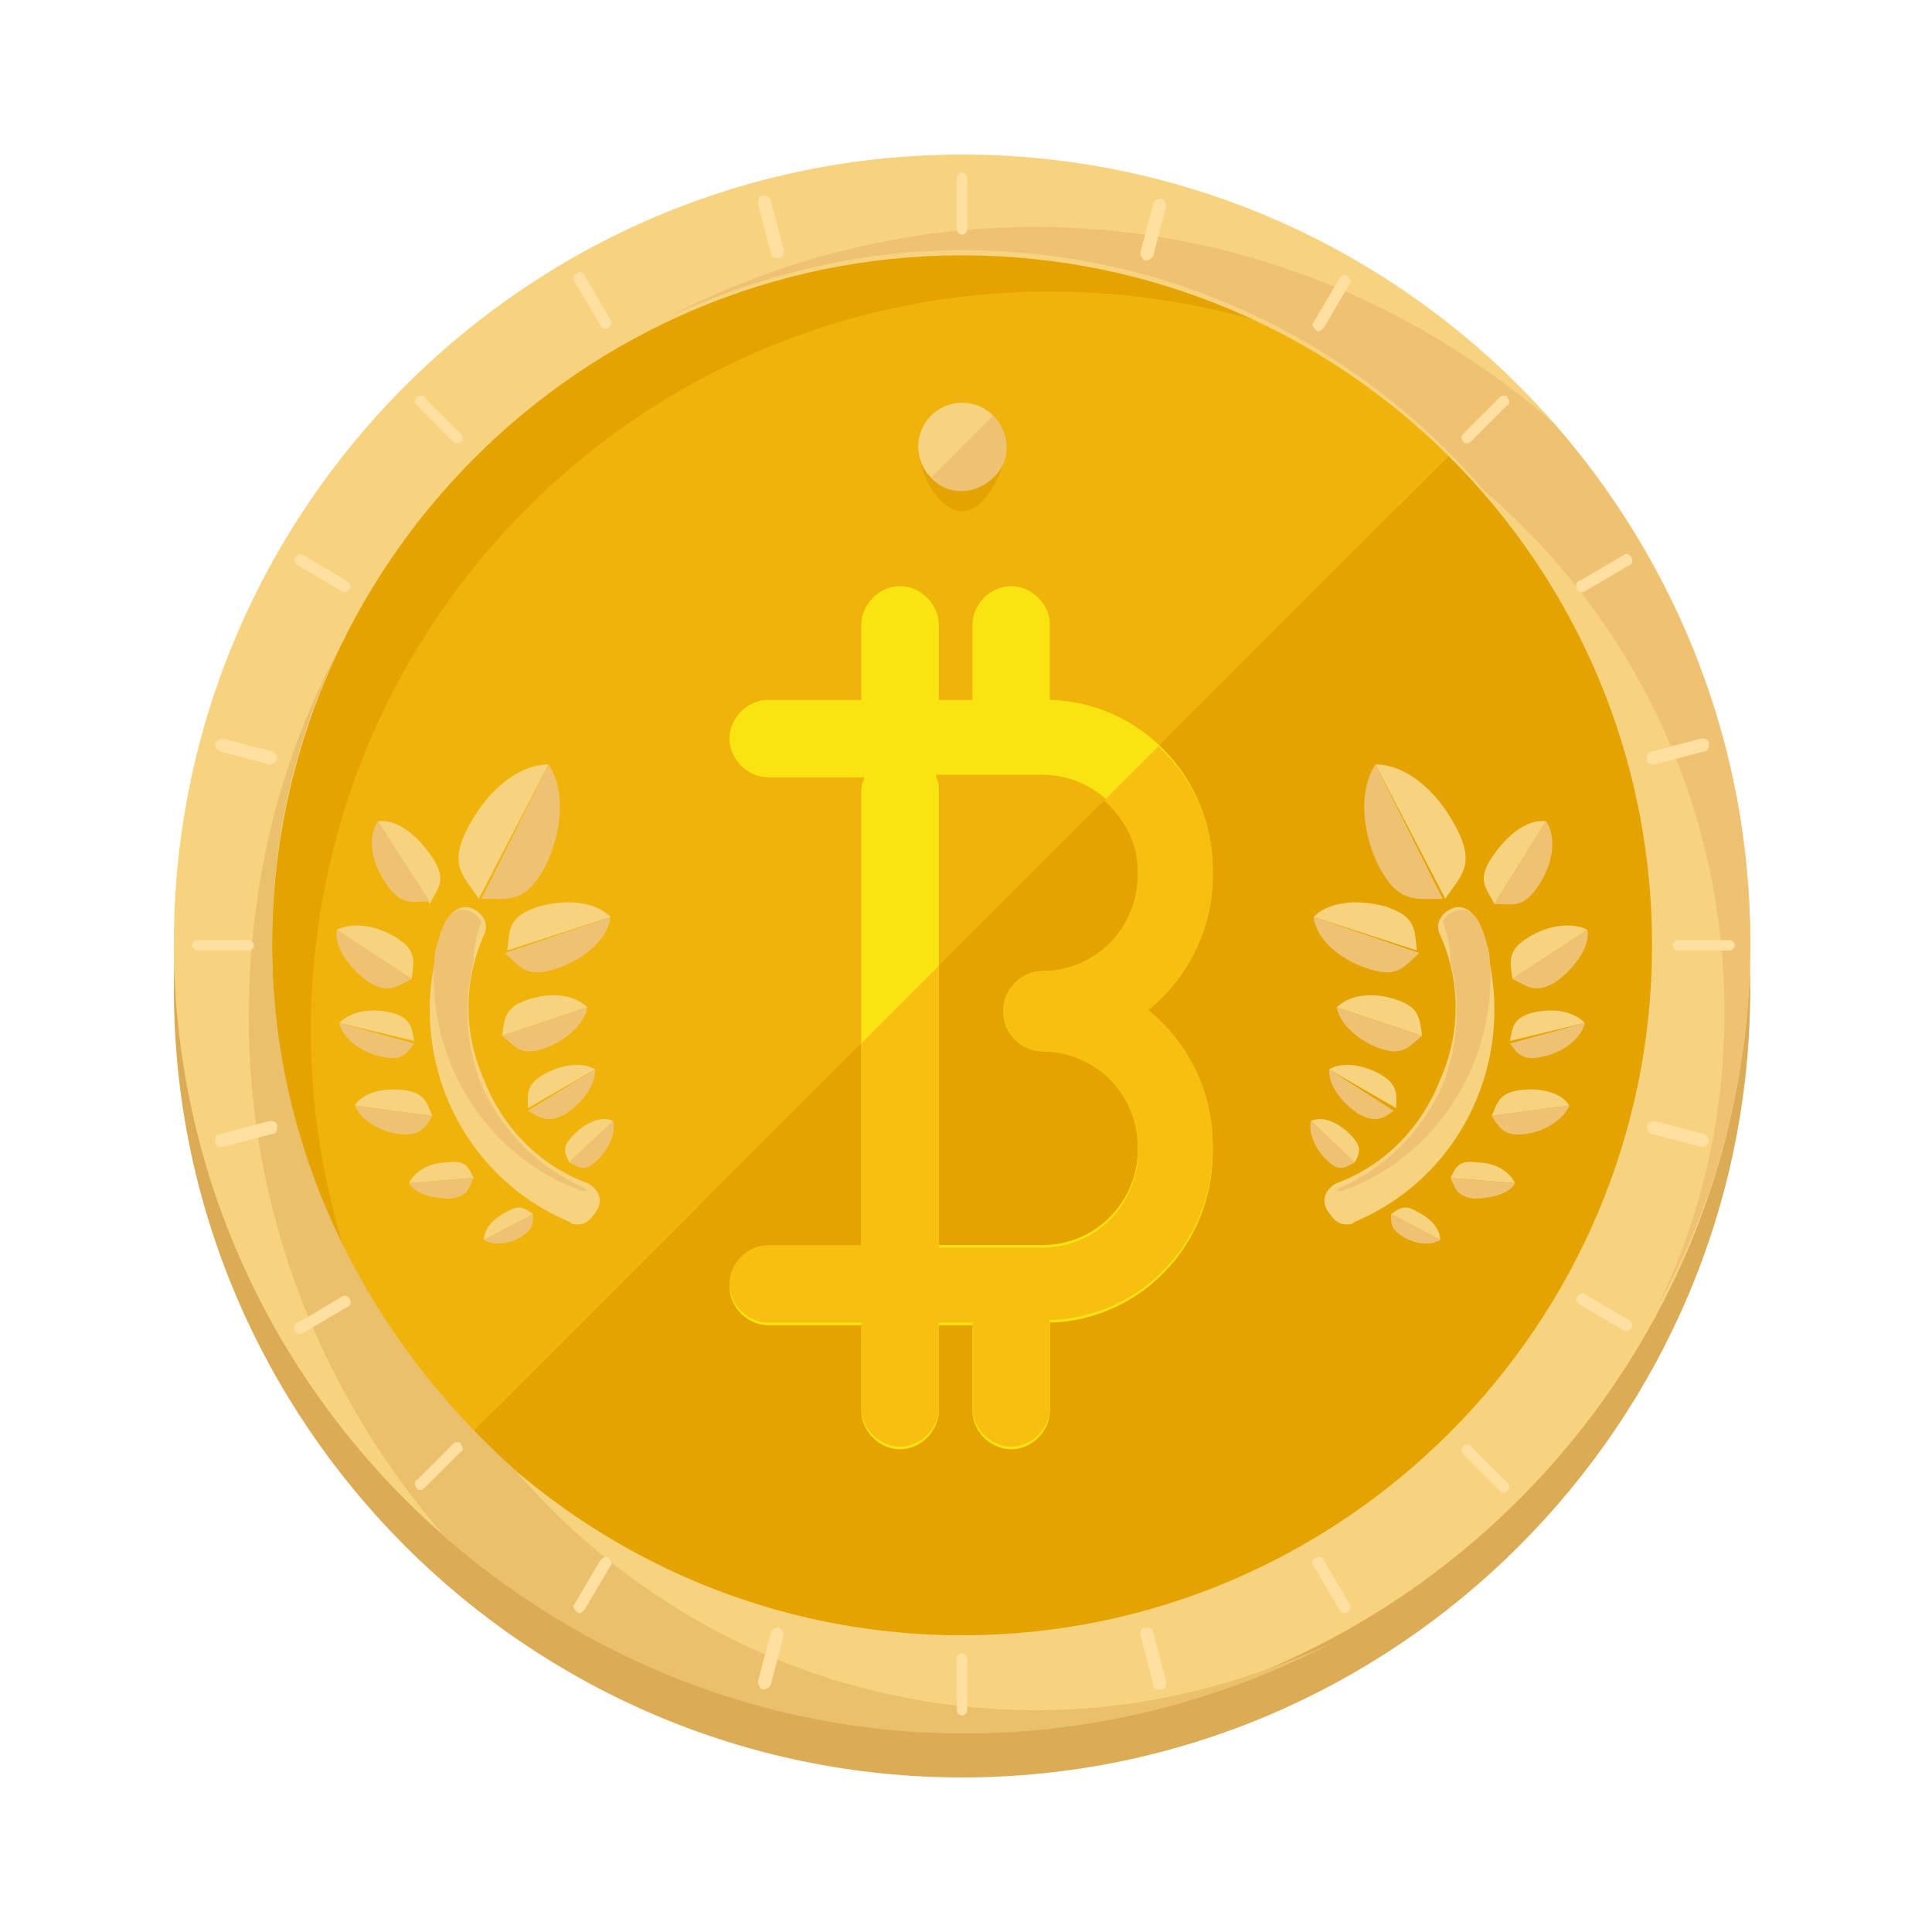 <svg width="100" height="100" viewBox="0 0 100 100" fill="none" xmlns="http://www.w3.org/2000/svg">
<path d="M49.796 92C27.325 92 9 73.675 9 51.204C9 28.733 27.325 10.408 49.796 10.408C72.267 10.408 90.592 28.733 90.592 51.204C90.592 73.675 72.267 92 49.796 92Z" fill="#DBAB56"/>
<path d="M49.796 87.051C70.924 87.051 88.051 69.924 88.051 48.796C88.051 27.669 70.924 10.541 49.796 10.541C28.669 10.541 11.541 27.669 11.541 48.796C11.541 69.924 28.669 87.051 49.796 87.051Z" fill="#EFB30C"/>
<path d="M16.089 53.344C16.089 32.21 33.21 15.089 54.344 15.089C63.707 15.089 72.401 18.433 78.956 24.051C72 15.892 61.567 10.541 49.796 10.541C28.663 10.541 11.541 27.662 11.541 48.796C11.541 60.567 16.758 71 25.051 77.955C19.567 71.401 16.089 62.707 16.089 53.344Z" fill="#E5A300"/>
<path d="M76.816 21.777C91.796 36.758 91.796 60.968 76.816 75.815C61.835 90.796 37.758 90.796 22.777 75.815" fill="#E5A300"/>
<path d="M49.796 89.592C27.325 89.592 9 71.267 9 48.796C9 26.325 27.325 8 49.796 8C72.267 8 90.592 26.325 90.592 48.796C90.592 71.267 72.267 89.592 49.796 89.592ZM49.796 13.217C30.134 13.217 14.083 29.267 14.083 48.93C14.083 68.592 30.134 84.643 49.796 84.643C69.459 84.643 85.51 68.592 85.51 48.93C85.51 29.134 69.459 13.217 49.796 13.217Z" fill="#F7D27F"/>
<path d="M90.593 48.796C90.593 38.497 86.714 29.134 80.427 21.911C73.204 15.624 63.841 11.745 53.542 11.745C46.72 11.745 40.166 13.484 34.548 16.427C39.23 14.287 44.313 12.949 49.797 12.949C60.631 12.949 70.262 17.765 76.816 25.389C84.44 31.943 89.255 41.573 89.255 52.408C89.255 57.892 88.052 62.975 85.778 67.656C88.854 62.172 90.593 55.752 90.593 48.796Z" fill="#EFC273"/>
<path d="M12.879 52.675C12.879 62.974 16.758 72.337 23.044 79.56C30.267 85.847 39.63 89.726 49.93 89.726C56.752 89.726 63.306 87.987 68.924 85.044C64.242 87.185 59.159 88.522 53.675 88.522C42.841 88.522 33.21 83.707 26.656 76.083C19.032 69.261 14.083 59.63 14.083 48.796C14.083 43.312 15.287 38.229 17.56 33.548C14.484 39.299 12.879 45.72 12.879 52.675Z" fill="#EAC06C"/>
<path d="M52.07 23.115C52.07 24.319 51 26.459 49.796 26.459C48.593 26.459 47.523 24.452 47.523 23.115C47.523 21.777 48.593 20.841 49.796 20.841C51 20.841 52.07 21.911 52.07 23.115Z" fill="#E5A300"/>
<path d="M49.796 25.389C51.052 25.389 52.07 24.37 52.07 23.115C52.07 21.859 51.052 20.841 49.796 20.841C48.541 20.841 47.523 21.859 47.523 23.115C47.523 24.37 48.541 25.389 49.796 25.389Z" fill="#F7D27F"/>
<path d="M51.402 21.509C52.338 22.446 52.338 23.917 51.402 24.72C50.465 25.656 48.994 25.656 48.191 24.72" fill="#EFC273"/>
<path d="M50.063 11.879C50.063 12.013 49.93 12.146 49.796 12.146C49.662 12.146 49.528 12.013 49.528 11.879V9.204C49.528 9.07 49.662 8.936 49.796 8.936C49.93 8.936 50.063 9.07 50.063 9.204V11.879Z" fill="#FFE0A1"/>
<path d="M50.063 88.522C50.063 88.656 49.93 88.79 49.796 88.79C49.662 88.79 49.528 88.656 49.528 88.522V85.847C49.528 85.713 49.662 85.58 49.796 85.58C49.93 85.58 50.063 85.713 50.063 85.847V88.522Z" fill="#FFE0A1"/>
<path d="M76.146 22.847C76.012 22.981 75.745 22.981 75.745 22.847C75.611 22.713 75.611 22.58 75.745 22.446L77.618 20.573C77.751 20.439 78.019 20.439 78.019 20.573C78.153 20.707 78.153 20.974 78.019 20.974L76.146 22.847Z" fill="#FFE0A1"/>
<path d="M21.974 77.019C21.84 77.153 21.573 77.153 21.573 77.019C21.439 76.885 21.439 76.618 21.573 76.618L23.446 74.745C23.579 74.611 23.847 74.611 23.847 74.745C23.981 74.879 23.981 75.146 23.847 75.146L21.974 77.019Z" fill="#FFE0A1"/>
<path d="M86.847 49.198C86.713 49.198 86.579 49.064 86.579 48.93C86.579 48.796 86.713 48.663 86.847 48.663H89.522C89.656 48.663 89.789 48.796 89.789 48.93C89.789 49.064 89.656 49.198 89.522 49.198H86.847Z" fill="#FFE0A1"/>
<path d="M10.204 49.198C10.07 49.198 9.937 49.064 9.937 48.93C9.937 48.796 10.07 48.663 10.204 48.663H12.879C13.013 48.663 13.147 48.796 13.147 48.93C13.147 49.064 13.013 49.198 12.879 49.198H10.204Z" fill="#FFE0A1"/>
<path d="M75.745 75.28C75.611 75.146 75.611 75.013 75.745 74.879C75.879 74.745 76.012 74.745 76.146 74.879L78.019 76.751C78.153 76.885 78.153 77.153 78.019 77.153C77.885 77.287 77.618 77.287 77.618 77.153L75.745 75.28Z" fill="#FFE0A1"/>
<path d="M21.573 20.974C21.439 20.841 21.439 20.707 21.573 20.573C21.707 20.439 21.974 20.439 21.974 20.573L23.847 22.446C23.981 22.58 23.981 22.847 23.847 22.847C23.713 22.981 23.446 22.981 23.446 22.847L21.573 20.974Z" fill="#FFE0A1"/>
<path d="M31.605 16.561C31.738 16.694 31.605 16.962 31.471 16.962C31.337 17.096 31.07 16.962 31.07 16.828L29.732 14.554C29.598 14.42 29.732 14.153 29.866 14.153C30 14.019 30.267 14.153 30.267 14.287L31.605 16.561Z" fill="#FFE0A1"/>
<path d="M69.859 83.038C69.993 83.172 69.859 83.439 69.725 83.439C69.592 83.573 69.324 83.439 69.324 83.306L67.987 81.032C67.853 80.898 67.987 80.631 68.12 80.631C68.254 80.497 68.522 80.631 68.522 80.764L69.859 83.038Z" fill="#FFE0A1"/>
<path d="M59.694 13.217C59.694 13.35 59.426 13.484 59.292 13.484C59.159 13.484 59.025 13.217 59.025 13.083L59.694 10.541C59.694 10.408 59.961 10.274 60.095 10.274C60.229 10.274 60.362 10.541 60.362 10.675L59.694 13.217Z" fill="#FFE0A1"/>
<path d="M39.898 87.185C39.898 87.318 39.63 87.452 39.496 87.452C39.363 87.452 39.229 87.185 39.229 87.051L39.898 84.51C39.898 84.376 40.165 84.242 40.299 84.242C40.433 84.242 40.567 84.51 40.567 84.643L39.898 87.185Z" fill="#FFE0A1"/>
<path d="M82.031 30.605C81.897 30.739 81.63 30.605 81.63 30.471C81.496 30.337 81.63 30.07 81.763 30.07L84.037 28.732C84.171 28.599 84.439 28.732 84.439 28.866C84.572 29 84.439 29.267 84.305 29.267L82.031 30.605Z" fill="#FFE0A1"/>
<path d="M15.687 68.994C15.553 69.127 15.286 68.994 15.286 68.86C15.152 68.726 15.286 68.459 15.42 68.459L17.694 67.121C17.827 66.987 18.095 67.121 18.095 67.255C18.229 67.389 18.095 67.656 17.961 67.656L15.687 68.994Z" fill="#FFE0A1"/>
<path d="M85.509 58.694C85.376 58.694 85.242 58.427 85.242 58.293C85.242 58.159 85.509 58.025 85.643 58.025L88.184 58.694C88.318 58.694 88.452 58.962 88.452 59.096C88.452 59.229 88.184 59.363 88.051 59.363L85.509 58.694Z" fill="#FFE0A1"/>
<path d="M11.407 38.898C11.273 38.898 11.14 38.631 11.14 38.497C11.14 38.363 11.407 38.23 11.541 38.23L14.082 38.898C14.216 38.898 14.35 39.166 14.35 39.3C14.35 39.433 14.082 39.567 13.949 39.567L11.407 38.898Z" fill="#FFE0A1"/>
<path d="M17.961 30.07C18.095 30.204 18.229 30.337 18.095 30.471C17.961 30.605 17.827 30.739 17.694 30.605L15.42 29.267C15.286 29.134 15.152 29 15.286 28.866C15.42 28.732 15.553 28.599 15.687 28.732L17.961 30.07Z" fill="#FFE0A1"/>
<path d="M84.305 68.325C84.439 68.459 84.572 68.593 84.439 68.727C84.305 68.86 84.171 68.994 84.037 68.86L81.763 67.523C81.63 67.389 81.496 67.255 81.63 67.121C81.763 66.988 81.897 66.854 82.031 66.988L84.305 68.325Z" fill="#FFE0A1"/>
<path d="M40.567 12.949C40.567 13.083 40.567 13.35 40.299 13.35C40.165 13.35 39.898 13.35 39.898 13.083L39.229 10.541C39.229 10.407 39.229 10.14 39.496 10.14C39.63 10.14 39.898 10.14 39.898 10.407L40.567 12.949Z" fill="#FFE0A1"/>
<path d="M60.362 87.051C60.362 87.185 60.362 87.452 60.095 87.452C59.961 87.452 59.694 87.452 59.694 87.185L59.025 84.643C59.025 84.51 59.025 84.242 59.292 84.242C59.426 84.242 59.694 84.242 59.694 84.51L60.362 87.051Z" fill="#FFE0A1"/>
<path d="M68.522 16.962C68.388 17.096 68.254 17.229 68.12 17.096C67.987 16.962 67.853 16.828 67.987 16.694L69.324 14.42C69.458 14.287 69.592 14.153 69.725 14.287C69.859 14.42 69.993 14.554 69.859 14.688L68.522 16.962Z" fill="#FFE0A1"/>
<path d="M30.267 83.306C30.133 83.439 30 83.573 29.866 83.439C29.732 83.306 29.598 83.172 29.732 83.038L31.07 80.764C31.203 80.631 31.337 80.497 31.471 80.631C31.605 80.764 31.738 80.898 31.605 81.032L30.267 83.306Z" fill="#FFE0A1"/>
<path d="M85.643 39.567C85.509 39.567 85.242 39.567 85.242 39.3C85.242 39.166 85.242 38.898 85.509 38.898L88.051 38.23C88.184 38.23 88.452 38.23 88.452 38.497C88.452 38.631 88.452 38.898 88.184 38.898L85.643 39.567Z" fill="#FFE0A1"/>
<path d="M11.541 59.363C11.407 59.363 11.14 59.363 11.14 59.096C11.14 58.962 11.14 58.694 11.407 58.694L13.949 58.025C14.082 58.025 14.35 58.025 14.35 58.293C14.35 58.427 14.35 58.694 14.082 58.694L11.541 59.363Z" fill="#FFE0A1"/>
<path d="M29.866 63.376C29.733 63.376 29.599 63.376 29.465 63.242C23.446 60.701 20.637 53.745 23.178 47.592C23.446 47.057 23.981 46.79 24.516 47.057C25.051 47.325 25.319 47.86 25.051 48.395C23.981 50.803 23.981 53.478 25.051 55.885C25.987 58.293 27.86 60.299 30.401 61.236C30.936 61.503 31.204 62.038 30.936 62.573C30.535 63.242 30.268 63.376 29.866 63.376Z" fill="#F7D27F"/>
<path d="M24.917 56.153C24.115 54.147 23.981 51.873 24.516 49.733C24.516 49.064 24.65 48.395 24.917 47.726C24.784 47.459 24.65 47.325 24.382 47.191C23.847 46.924 23.312 47.191 23.045 47.726C22.777 48.261 22.643 48.796 22.51 49.331C21.975 54.414 24.784 59.497 29.733 61.503C29.866 61.503 30 61.637 30.134 61.637C30.268 61.637 30.268 61.637 30.401 61.637L30.268 61.503C27.86 60.433 25.987 58.561 24.917 56.153Z" fill="#EFC273"/>
<path d="M28.395 39.567C26.923 39.567 25.318 40.771 24.248 42.777C23.178 44.783 23.981 45.319 24.783 46.522L28.395 39.567Z" fill="#F7D27F"/>
<path d="M28.395 39.567C29.198 40.771 29.198 42.777 28.261 44.783C27.191 46.79 26.389 46.522 24.918 46.522L28.395 39.567Z" fill="#EFC273"/>
<path d="M19.567 42.509C20.503 42.376 21.573 43.178 22.376 44.382C23.178 45.586 22.643 45.987 22.242 46.79L19.567 42.509Z" fill="#F7D27F"/>
<path d="M19.567 42.51C19.032 43.312 19.166 44.516 19.968 45.72C20.771 46.923 21.306 46.656 22.242 46.656L19.567 42.51Z" fill="#EFC273"/>
<path d="M31.605 47.459C30.803 46.656 29.331 46.522 27.86 46.923C26.255 47.459 26.389 48.127 26.255 49.197L31.605 47.459Z" fill="#F7D27F"/>
<path d="M31.605 47.459C31.471 48.529 30.401 49.599 28.796 50.134C27.191 50.669 26.924 50 26.121 49.331L31.605 47.459Z" fill="#EFC273"/>
<path d="M30.401 52.14C29.733 51.471 28.529 51.338 27.325 51.739C26.121 52.14 26.121 52.675 25.987 53.611L30.401 52.14Z" fill="#F7D27F"/>
<path d="M30.401 52.14C30.268 52.942 29.331 53.879 28.127 54.28C26.924 54.681 26.656 54.146 25.987 53.611L30.401 52.14Z" fill="#EFC273"/>
<path d="M17.427 48.127C18.229 47.726 19.433 47.86 20.503 48.529C21.573 49.197 21.439 49.732 21.306 50.669L17.427 48.127Z" fill="#F7D27F"/>
<path d="M17.427 48.127C17.293 48.93 17.962 50 19.032 50.802C20.102 51.471 20.503 51.07 21.306 50.669L17.427 48.127Z" fill="#EFC273"/>
<path d="M17.561 52.943C18.096 52.408 19.032 52.14 20.236 52.408C21.306 52.675 21.306 53.21 21.439 53.879L17.561 52.943Z" fill="#F7D27F"/>
<path d="M17.561 52.943C17.694 53.611 18.497 54.414 19.701 54.681C20.771 54.949 21.038 54.548 21.439 54.013L17.561 52.943Z" fill="#EFC273"/>
<path d="M18.363 57.223C18.764 56.554 19.834 56.286 20.904 56.42C21.974 56.554 22.108 57.089 22.375 57.758L18.363 57.223Z" fill="#F7D27F"/>
<path d="M18.363 57.223C18.63 57.892 19.567 58.561 20.637 58.694C21.707 58.828 21.974 58.427 22.375 57.758L18.363 57.223Z" fill="#EFC273"/>
<path d="M21.172 61.236C21.44 60.701 22.109 60.166 23.179 60.166C24.115 60.032 24.249 60.433 24.516 60.968L21.172 61.236Z" fill="#F7D27F"/>
<path d="M21.172 61.236C21.44 61.771 22.376 62.038 23.312 62.038C24.249 61.905 24.249 61.503 24.516 60.968L21.172 61.236Z" fill="#EFC273"/>
<path d="M25.051 64.178C25.051 63.643 25.452 63.108 26.255 62.707C26.923 62.306 27.191 62.573 27.592 62.841L25.051 64.178Z" fill="#F7D27F"/>
<path d="M25.051 64.178C25.452 64.446 26.255 64.446 26.923 64.045C27.592 63.643 27.592 63.376 27.592 62.841L25.051 64.178Z" fill="#EFC273"/>
<path d="M30.803 55.35C30.134 54.949 29.064 55.083 28.128 55.618C27.191 56.153 27.325 56.688 27.325 57.357L30.803 55.35Z" fill="#F7D27F"/>
<path d="M30.802 55.35C30.802 56.153 30.267 56.955 29.331 57.624C28.395 58.159 27.994 57.892 27.325 57.49L30.802 55.35Z" fill="#EFC273"/>
<path d="M31.739 58.026C31.204 57.758 30.401 58.026 29.732 58.694C29.064 59.363 29.197 59.631 29.465 60.166L31.739 58.026Z" fill="#F7D27F"/>
<path d="M31.739 58.025C31.872 58.56 31.605 59.363 30.936 60.032C30.267 60.7 30 60.433 29.465 60.166L31.739 58.025Z" fill="#EFC273"/>
<path d="M69.726 63.376C69.859 63.376 69.993 63.376 70.127 63.242C76.146 60.701 78.955 53.745 76.414 47.592C76.146 47.057 75.611 46.79 75.076 47.057C74.541 47.325 74.274 47.86 74.541 48.395C75.611 50.803 75.611 53.478 74.541 55.885C73.605 58.293 71.732 60.299 69.191 61.236C68.656 61.503 68.388 62.038 68.656 62.573C69.057 63.242 69.325 63.376 69.726 63.376Z" fill="#F7D27F"/>
<path d="M74.675 56.153C75.478 54.147 75.612 51.873 75.077 49.733C75.077 49.064 74.943 48.395 74.675 47.726C74.809 47.459 74.943 47.325 75.21 47.191C75.746 46.924 76.281 47.191 76.548 47.726C76.816 48.261 76.949 48.796 77.083 49.331C77.618 54.414 74.809 59.497 69.86 61.503C69.726 61.503 69.593 61.637 69.459 61.637C69.325 61.637 69.325 61.637 69.191 61.637L69.325 61.503C71.733 60.433 73.605 58.561 74.675 56.153Z" fill="#EFC273"/>
<path d="M71.197 39.567C72.669 39.567 74.274 40.771 75.344 42.777C76.414 44.783 75.611 45.319 74.809 46.522L71.197 39.567Z" fill="#F7D27F"/>
<path d="M71.198 39.567C70.395 40.771 70.395 42.777 71.331 44.783C72.401 46.79 73.204 46.522 74.675 46.522L71.198 39.567Z" fill="#EFC273"/>
<path d="M80.025 42.509C79.089 42.376 78.019 43.178 77.216 44.382C76.414 45.586 76.949 45.987 77.35 46.79L80.025 42.509Z" fill="#F7D27F"/>
<path d="M80.025 42.51C80.56 43.312 80.427 44.65 79.624 45.853C78.821 47.057 78.286 46.79 77.35 46.79L80.025 42.51Z" fill="#EFC273"/>
<path d="M67.987 47.459C68.79 46.656 70.261 46.522 71.733 46.923C73.338 47.459 73.204 48.127 73.338 49.197L67.987 47.459Z" fill="#F7D27F"/>
<path d="M67.987 47.459C68.121 48.529 69.191 49.599 70.796 50.134C72.401 50.669 72.669 50 73.471 49.331L67.987 47.459Z" fill="#EFC273"/>
<path d="M69.191 52.14C69.86 51.471 71.064 51.338 72.268 51.739C73.472 52.14 73.472 52.675 73.605 53.611L69.191 52.14Z" fill="#F7D27F"/>
<path d="M69.191 52.14C69.325 52.942 70.261 53.879 71.465 54.28C72.669 54.681 72.937 54.146 73.605 53.611L69.191 52.14Z" fill="#EFC273"/>
<path d="M82.165 48.127C81.363 47.726 80.159 47.86 79.089 48.529C78.019 49.197 78.153 49.732 78.286 50.669L82.165 48.127Z" fill="#F7D27F"/>
<path d="M82.166 48.127C82.299 48.93 81.631 50 80.561 50.802C79.49 51.471 79.089 51.07 78.287 50.669L82.166 48.127Z" fill="#EFC273"/>
<path d="M82.032 52.943C81.497 52.408 80.561 52.14 79.357 52.408C78.287 52.675 78.287 53.21 78.153 53.879L82.032 52.943Z" fill="#F7D27F"/>
<path d="M82.032 52.943C81.898 53.611 81.096 54.414 79.892 54.681C78.822 54.949 78.554 54.548 78.153 54.013L82.032 52.943Z" fill="#EFC273"/>
<path d="M81.229 57.223C80.828 56.554 79.758 56.286 78.688 56.42C77.618 56.554 77.484 57.089 77.216 57.758L81.229 57.223Z" fill="#F7D27F"/>
<path d="M81.229 57.223C80.962 57.892 80.025 58.561 78.955 58.694C77.885 58.828 77.618 58.427 77.216 57.758L81.229 57.223Z" fill="#EFC273"/>
<path d="M78.42 61.236C78.153 60.701 77.484 60.166 76.414 60.166C75.477 60.032 75.344 60.433 75.076 60.968L78.42 61.236Z" fill="#F7D27F"/>
<path d="M78.42 61.236C78.153 61.771 77.216 62.038 76.28 62.038C75.344 61.905 75.344 61.503 75.076 60.968L78.42 61.236Z" fill="#EFC273"/>
<path d="M74.541 64.178C74.541 63.643 74.14 63.108 73.338 62.707C72.669 62.306 72.401 62.573 72 62.841L74.541 64.178Z" fill="#F7D27F"/>
<path d="M74.541 64.178C74.14 64.446 73.338 64.446 72.669 64.045C72 63.643 72 63.376 72 62.841L74.541 64.178Z" fill="#EFC273"/>
<path d="M68.79 55.35C69.458 54.949 70.528 55.083 71.465 55.618C72.401 56.153 72.267 56.688 72.267 57.357L68.79 55.35Z" fill="#F7D27F"/>
<path d="M68.79 55.35C68.79 56.153 69.325 56.955 70.261 57.624C71.197 58.159 71.599 57.892 72.133 57.49L68.79 55.35Z" fill="#EFC273"/>
<path d="M67.853 58.026C68.388 57.758 69.191 58.026 69.86 58.694C70.529 59.363 70.395 59.631 70.127 60.166L67.853 58.026Z" fill="#F7D27F"/>
<path d="M67.853 58.025C67.719 58.56 67.987 59.363 68.656 60.032C69.325 60.7 69.592 60.433 70.127 60.166L67.853 58.025Z" fill="#EFC273"/>
<path d="M59.427 52.274C61.433 50.669 62.77 48.127 62.77 45.318V45.051C62.77 40.236 59.025 36.356 54.344 36.223V32.344C54.344 31.274 53.407 30.337 52.337 30.337C51.267 30.337 50.331 31.274 50.331 32.344V36.223H48.592V32.344C48.592 31.274 47.656 30.337 46.586 30.337C45.516 30.337 44.58 31.274 44.58 32.344V36.223H39.764C38.694 36.223 37.758 37.159 37.758 38.229C37.758 39.299 38.694 40.236 39.764 40.236H44.713V40.369C44.58 40.637 44.58 40.77 44.58 41.038V64.579H39.764C38.694 64.579 37.758 65.516 37.758 66.586C37.758 67.656 38.694 68.592 39.764 68.592H44.58V73.006C44.58 74.076 45.516 75.013 46.586 75.013C47.656 75.013 48.592 74.076 48.592 73.006V68.592H50.331V73.006C50.331 74.076 51.267 75.013 52.337 75.013C53.407 75.013 54.344 74.076 54.344 73.006V68.458C59.025 68.325 62.77 64.446 62.77 59.63V59.363C62.77 56.42 61.433 54.013 59.427 52.274ZM58.892 59.497C58.892 62.172 56.751 64.446 53.943 64.446H48.592V40.904C48.592 40.637 48.592 40.503 48.458 40.236V40.102H53.943C56.618 40.102 58.892 42.242 58.892 45.051V45.318C58.892 47.993 56.751 50.267 53.943 50.267C52.873 50.267 51.936 51.204 51.936 52.274C51.936 52.274 51.936 52.274 51.936 52.407C51.936 53.477 52.873 54.414 53.943 54.414C56.618 54.414 58.892 56.554 58.892 59.363V59.497Z" fill="#F9E310"/>
<path d="M58.892 45.051V45.319C58.892 47.994 56.751 50.268 53.943 50.268C52.873 50.268 51.936 51.204 51.936 52.274C51.936 52.274 51.936 52.274 51.936 52.408C51.936 53.478 52.873 54.414 53.943 54.414C56.618 54.414 58.892 56.554 58.892 59.363V59.631C58.892 62.306 56.751 64.58 53.943 64.58H48.592V50L44.58 54.013V64.446H39.764C38.694 64.446 37.758 65.382 37.758 66.452C37.758 67.522 38.694 68.459 39.764 68.459H44.58V72.873C44.58 73.943 45.516 74.879 46.586 74.879C47.656 74.879 48.592 73.943 48.592 72.873V68.459H50.331V72.873C50.331 73.943 51.267 74.879 52.337 74.879C53.407 74.879 54.344 73.943 54.344 72.873V68.325C59.025 68.191 62.77 64.312 62.77 59.497V59.229C62.77 56.42 61.433 53.879 59.427 52.274C61.433 50.669 62.77 48.127 62.77 45.319V45.051C62.77 42.51 61.7 40.236 59.962 38.631L57.153 41.44C58.223 42.376 58.892 43.713 58.892 45.051Z" fill="#F7C011"/>
</svg>
